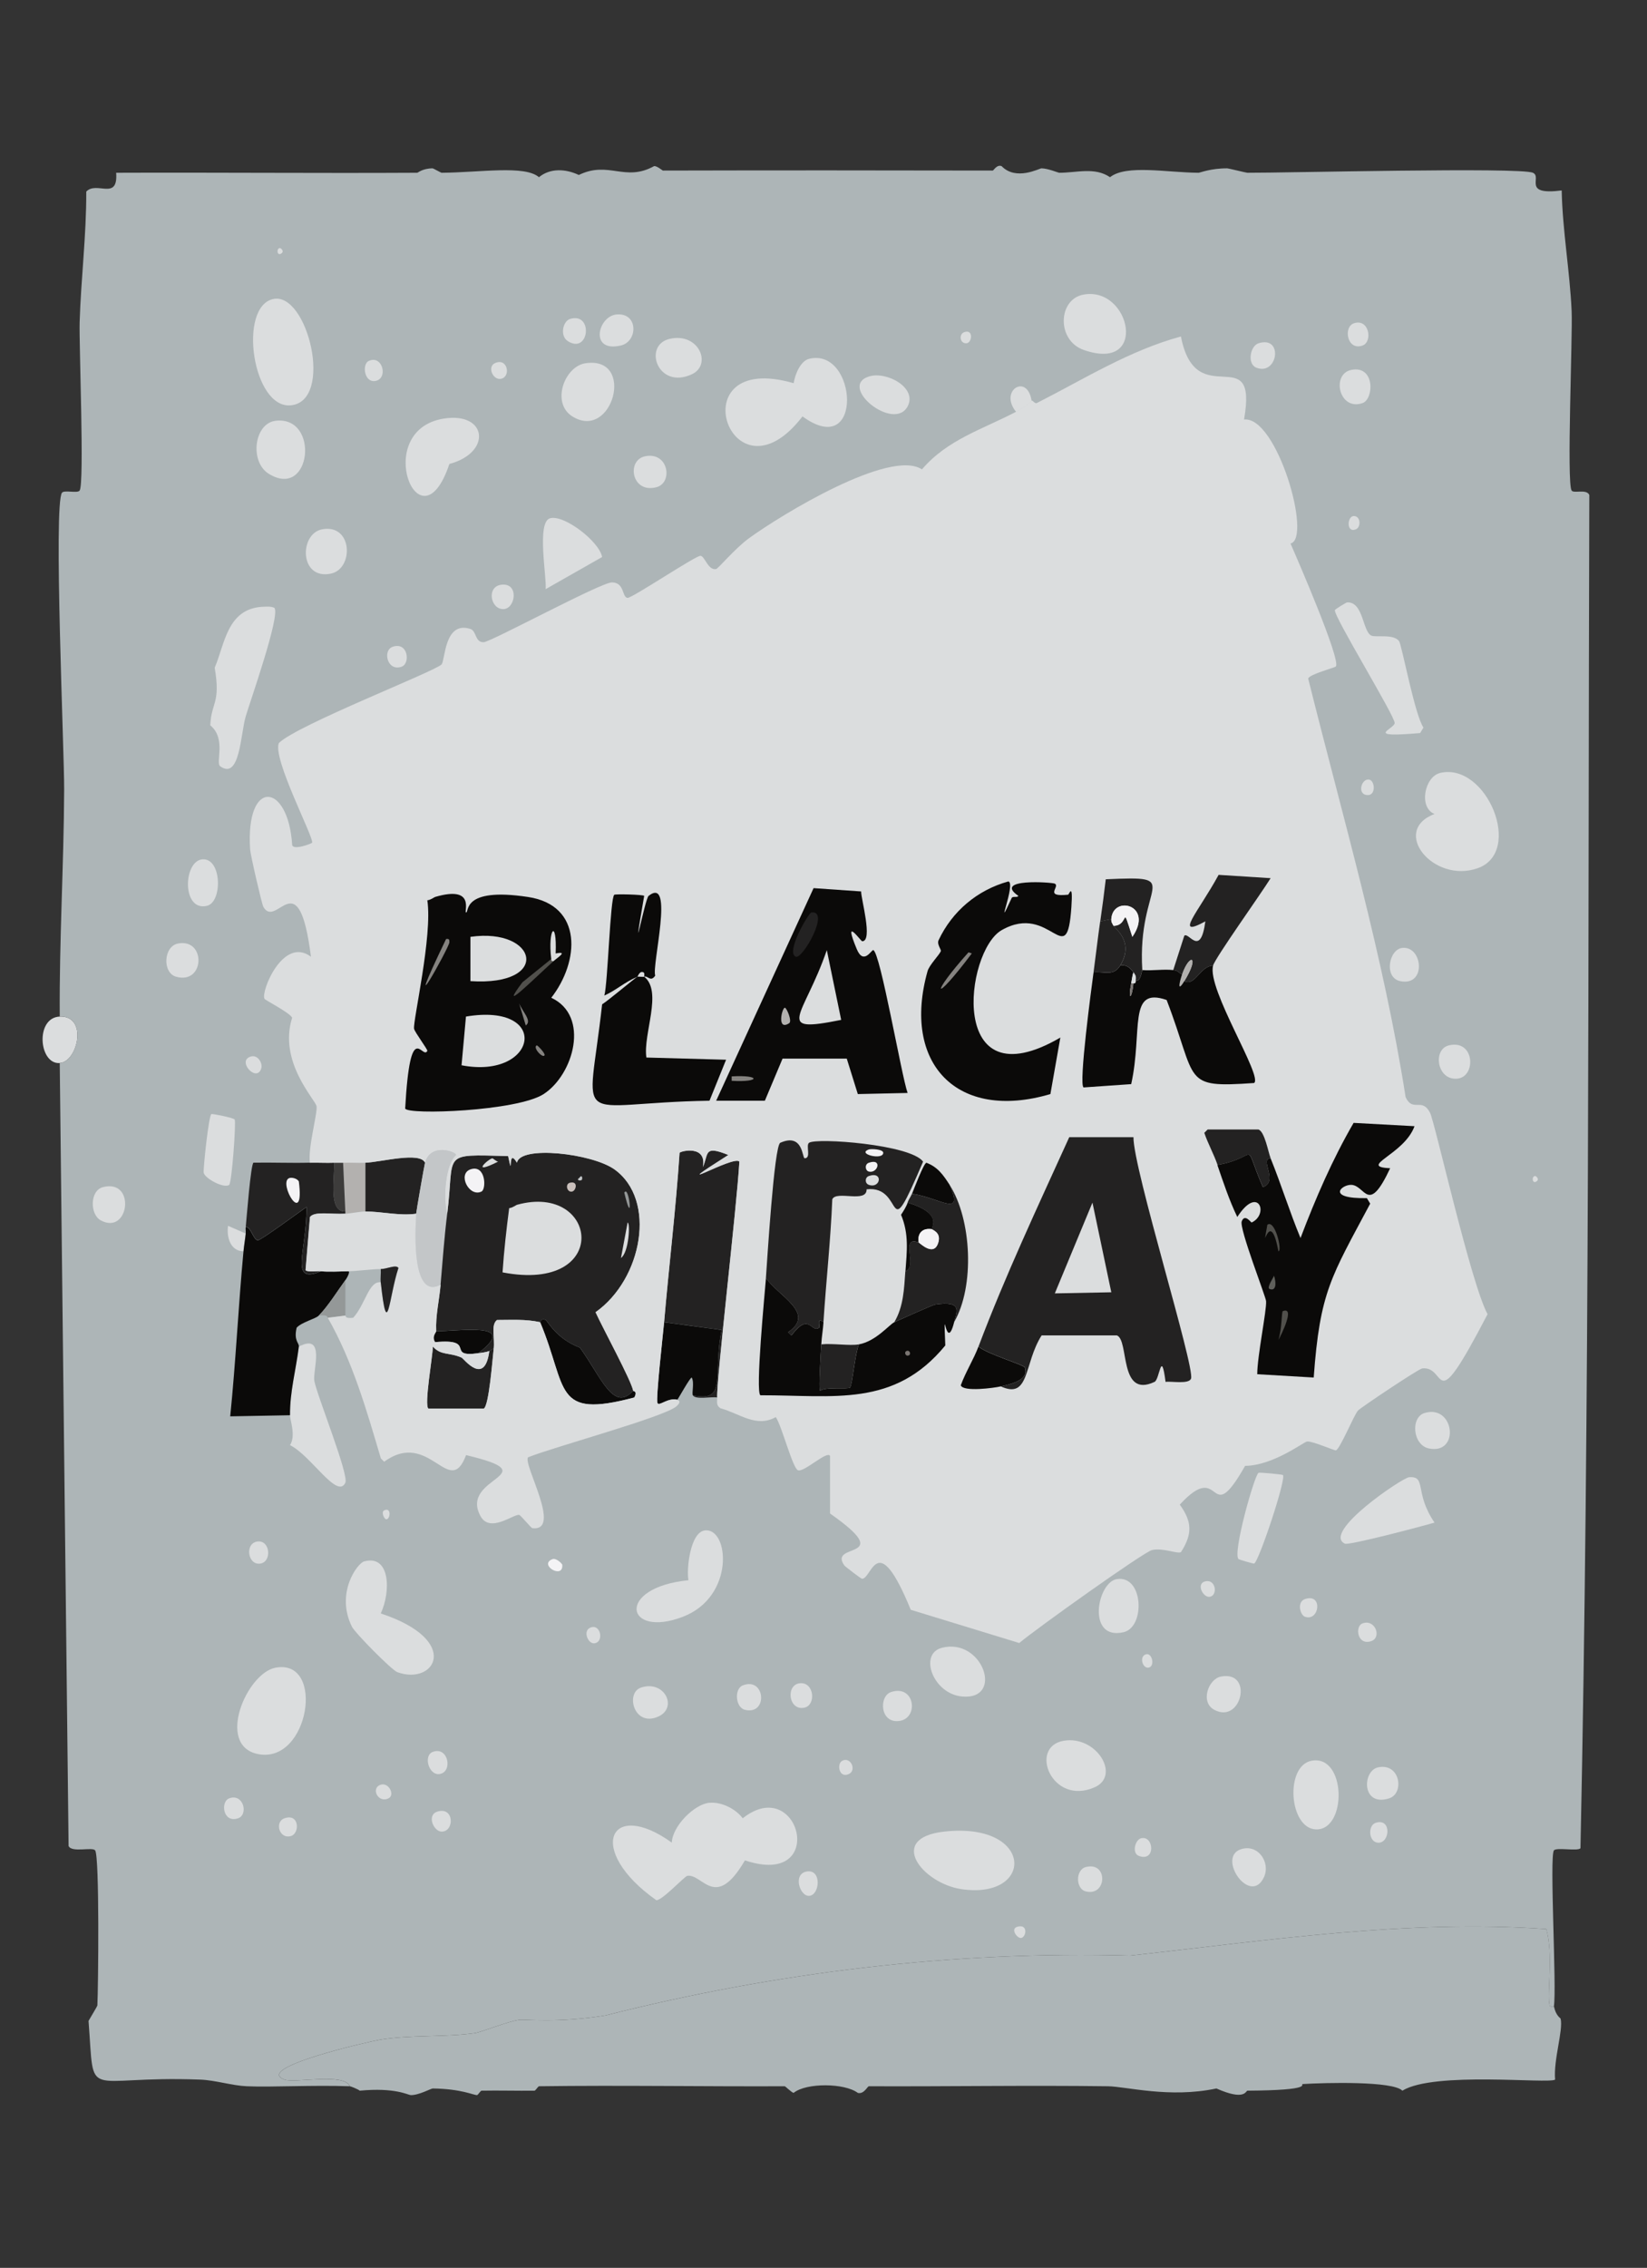 <?xml version="1.0" encoding="UTF-8"?> <svg xmlns="http://www.w3.org/2000/svg" id="Ebene_1" data-name="Ebene 1" viewBox="0 0 298.04 410.2"><rect x="0" y="0" width="298.04" height="410.2" fill="#333333" stroke="none"/><defs><style> .cls-1 { fill: #b3b1af; } .cls-1, .cls-2, .cls-3, .cls-4, .cls-5, .cls-6, .cls-7, .cls-8, .cls-9, .cls-10, .cls-11, .cls-12, .cls-13, .cls-14 { stroke-width: 0px; } .cls-2 { fill: #c3c6c8; } .cls-3 { fill: #f4f3f5; } .cls-4 { fill: #adb5b7; } .cls-5 { fill: #0b0a09; } .cls-6 { fill: #949898; } .cls-7 { fill: #232222; } .cls-8 { fill: #3d3c3b; } .cls-9 { fill: #858380; } .cls-10 { fill: #7a7572; } .cls-11 { fill: #cac0bc; } .cls-12 { fill: #5f5f5b; } .cls-13 { fill: #dbddde; } .cls-14 { fill: #51504c; } </style></defs><path class="cls-4" d="m281.21,362.93c.33,1.66,1.17,2.08,1.2,2.2.5,2.09-1.31,7.37-1,11.02-1.15.81-21.88-1.54-27.64,2-1.7-1.77-13.9-1.45-18.03-1.2-.53.03,2.18,1.12-10.01,1.2-.3,0-.39,1.91-5.61-.4-8.46,1.8-16.35-.36-19.63-.4-14.41-.19-28.85.06-43.26,0-.25,0-.89,1.49-2,1.2-2.4-1.8-9.33-1.86-11.62,0-.36-.07-1.5-1.2-1.6-1.2-14.82.06-29.65-.2-44.47,0-.15,0-.65.8-.8.8-3.2.04-6.41-.06-9.61,0-.16,0-.65.8-.8.8-.67.01-2.78-1.12-8.01-1.2-.33,0-2.56,1.25-4.01,1.2-.47-.02-2.8-1.41-9.21-.8-.31-.27-1.65-.8-1.8-.8-.96-2.49-9.99-.51-11.82-1.2-5.69-2.14,15.48-6.92,17.23-7.21,5.57-.92,11.72-.43,17.23-1.2,1.08-.15,5.86-2.1,8.01-2.4.94-.13,7.14.6,15.62-.8,30.87-7.82,63.04-11.7,94.94-10.82,25.07-2.76,50.02-6.58,75.31-4.81,1.31,4.56.1,11.76.6,13.82.08.34.79.16.8.2Z"></path><path class="cls-13" d="m10.82,183.87c5.13-.2,3.29,8.16,0,8.41-3.8.29-4.49-8.23,0-8.41Z"></path><g><path class="cls-4" d="m281.21,362.93s-.72.14-.8-.2c-.5-2.06.71-9.26-.6-13.82-25.29-1.77-50.24,2.05-75.31,4.81-31.9-.88-64.07,3-94.94,10.82-8.48,1.4-14.68.67-15.62.8-2.15.31-6.93,2.25-8.01,2.4-5.5.77-11.65.28-17.23,1.2-1.75.29-22.92,5.07-17.23,7.21,1.83.69,10.85-1.28,11.82,1.2-6.84-.24-14.03.2-18.63,0-2.71-.12-5.7-1.1-8.41-1.2-21.49-.81-19.06,4.37-20.23-10.62.28-.51,1.59-2.64,1.6-2.8.16-3.07.41-26.89-.4-28.04-.48-.68-4.25.47-4.81-.8q-.8-70.8-1.6-141.61c3.29-.25,5.13-8.62,0-8.41-.1-13.68.74-27.39.8-41.06.03-6.72-1.95-51.49-.4-53.68.4-.56,2.81.16,3.2-.4.88-1.24-.12-26.47,0-30.44.24-7.86,1.23-15.75,1.2-23.63,1.86-2,5.79,1.75,5.41-3.41,18.16-.07,36.32.1,54.48,0,.15,0,.93-.79,2.8-.8.09,0,1.51.8,1.6.8,6.95-.04,15.06-1.42,17.63.8,2.04-1.68,4.85-1.52,7.21-.4,5.41-2.63,8.34,1.32,13.62-1.6.49-.09,1.51.8,1.6.8,19.89-.05,39.79-.04,59.69,0,.15,0,.75-1.15,1.6-.8,2.61,2.72,6.83.4,7.21.4,1.15,0,3.04.8,3.2.8,3.2.01,6.42-1.08,9.21.8,2.94-2.33,10.33-.83,16.02-.8.26,0,2.21-.82,5.21-.8.18,0,3.42.8,3.61.8,6.7.04,49.31-1.04,51.68,0,1.77.78-2.06,4.12,5.21,3.2.15,7.26,1.48,14.62,1.8,21.83.2,4.45-.93,31.12,0,32.45.4.58,2.7-.35,3.2.8-.26,81.59.11,163.18-1.6,244.76-.43.6-4.38-.2-4.81.4-.82,1.15.53,24.83,0,28.24Z"></path><g><path class="cls-13" d="m128.39,326.08c2.18-.2,4.73,1.09,6.01,2.8,10.31-8.16,15.55,12.7.4,7.61-5.36,9.23-7.65,2.36-10.42,2.8-.5.08-4.56,4.47-5.61,4.41-12.86-9.07-8.5-18.53,2.8-10.42.1-2.96,4.07-6.96,6.81-7.21Z"></path><path class="cls-13" d="m146.42,64.9c8.74-2.12,9.95,18.52-1.2,10.42-12.98,16.88-22.74-12.13-1.6-6.01.23-1.51,1.2-4.02,2.8-4.41Z"></path><path class="cls-13" d="m47.47,109.76c.68-.04,1.64-.12,2.2.2,1.05,1.48-4.41,16.91-5.21,19.63-.93,3.16-1.04,11.57-4.61,9.01-.9-.65,1.16-4.98-1.8-7.41.19-4.24,1.91-3.9.8-10.42,1.84-4.25,2.22-10.62,8.61-11.02Z"></path><path class="cls-13" d="m65.9,282.42c4.75-1.3,4.84,5.5,3,9.41,14.73,4.86,9.83,13.11,3,10.62-1.03-.38-7.66-7.1-8.21-8.21-3.02-6.07.97-11.48,2.2-11.82Z"></path><path class="cls-13" d="m170.85,331.29c16.3-1.81,16.41,12.31,3.2,10.42-7.11-1.02-13.67-9.25-3.2-10.42Z"></path><path class="cls-13" d="m49.87,301.64c9.05-1.67,6.08,17.5-3.2,15.62-7.64-1.54-2.03-14.66,3.2-15.62Z"></path><g><path class="cls-13" d="m260.58,139.81c8.41-2.01,15.18,14.29,6.81,17.23-8.01,2.82-15.8-6.76-7.81-9.81-2.9-1.18-1.79-6.74,1-7.41Z"></path><path class="cls-13" d="m243.76,108.96c2.97-.19,2.81,5.32,4.41,6.01.84.36,4.02-.36,5.01,1,.48.66,2.86,13.46,4.41,15.62l-.6,1c-10.36.89-4.72-.67-4.61-1.8.12-1.15-11.04-19.3-10.82-20.43.04-.19,2.07-1.39,2.2-1.4Z"></path></g><path class="cls-13" d="m52.48,255.98c-.04-4.24,1.09-8.27,1.6-12.42,4.9-2.56,2.48,4.39,2.8,6.21.47,2.61,6.3,16.99,5.61,18.43-1.47,3.05-6.22-4.95-10.01-6.81,1.1-1.72,0-4.5,0-5.41Z"></path><path class="cls-13" d="m80.32,75.71c7.86-1.24,8.73,6.15,1,8.21-5.36,16.01-14.24-6.12-1-8.21Z"></path><path class="cls-13" d="m196.09,53.28c8.5-1.53,11.82,14.17,0,10.01-4.93-1.74-4.65-9.18,0-10.01Z"></path><path class="cls-13" d="m99.55,93.74c2.49-.7,8.87,4.15,9.41,7.01l-10.22,5.81c.22-2.17-1.67-12.12.8-12.82Z"></path><path class="cls-13" d="m237.35,318.47c6.29-1.15,6.45,12.58.8,12.42-4.9-.14-5.68-11.52-.8-12.42Z"></path><path class="cls-13" d="m105.96,65.7c9.14-1.34,4.86,14.18-2.4,9.61-3.86-2.43-1.42-9.05,2.4-9.61Z"></path><g><path class="cls-13" d="m254.98,267.19c3.23-.23.88,2.73,4.61,8.21-1.98.59-15.47,4.16-16.22,3.81-4.25-2.03,10.39-11.93,11.62-12.02Z"></path><path class="cls-13" d="m227.74,266.39c.2-.1,4.22.28,4.41.4.71.47-4.39,15.8-5.21,16.02-.14.04-2.69-.71-2.8-.8-1.17-.88,2.87-15.27,3.61-15.62Z"></path></g><path class="cls-13" d="m192.48,314.86c5.91-1.02,10.39,6.29,5.61,8.41-7.75,3.43-12.01-7.31-5.61-8.41Z"></path><g><path class="cls-13" d="m49.47,54.08c6.21-1.28,10.97,18.4,3.2,19.23-6.97.74-9.67-17.89-3.2-19.23Z"></path><path class="cls-13" d="m49.87,76.11c8.04-.95,6.49,14.3-1.2,9.61-3.57-2.18-2.69-9.15,1.2-9.61Z"></path></g><path class="cls-13" d="m170.45,298.04c7.39-1.89,11.33,9.55,3.61,8.81-5.23-.5-7.86-7.72-3.61-8.81Z"></path><path class="cls-13" d="m38.26,201.5c.2-.07,4.04.68,4.21,1,.27.53-.52,11.47-1,11.82-.96.68-4.37-1.14-4.61-2.2-.12-.52.9-10.43,1.4-10.62Z"></path><path class="cls-13" d="m202.1,285.62c4.84-.77,5.2,8.71,1.2,9.61-6.71,1.52-4.77-9.05-1.2-9.61Z"></path><path class="cls-13" d="m58.29,95.74c5.55-1.05,5.77,7.13,1.6,8.01-5.73,1.22-5.78-7.22-1.6-8.01Z"></path><path class="cls-13" d="m121.18,61.29c5.29-1.22,7.73,4.69,4.01,6.41-6.18,2.86-8.92-5.27-4.01-6.41Z"></path><path class="cls-13" d="m157.23,68.1c3.17-1.02,8.82,2.02,7.01,5.41-2.48,4.65-12.66-3.58-7.01-5.41Z"></path><path class="cls-13" d="m36.65,155.43c3.49-.25,3.65,7.73.8,8.41-4.58,1.09-4.31-8.16-.8-8.41Z"></path><path class="cls-13" d="m257.78,255.58c5.42-1.65,6.47,7.56.8,6.41-2.95-.6-3.36-5.63-.8-6.41Z"></path><path class="cls-13" d="m220.93,303.25c5.95-1.15,3.76,8.67-1.2,6.01-2.57-1.38-1.09-5.56,1.2-6.01Z"></path><path class="cls-13" d="m18.63,214.72c6.01-1.56,4.77,8.79-.4,6.01-1.97-1.06-2-5.38.4-6.01Z"></path><path class="cls-13" d="m224.53,334.49c3.12-1.05,5.41,2.38,4.21,5.01-2.45,5.35-8.6-3.53-4.21-5.01Z"></path><path class="cls-13" d="m32.25,170.65c5.08-.92,4.82,7.5-.4,6.01-2.5-.72-2.28-5.52.4-6.01Z"></path><path class="cls-13" d="m115.97,305.25c4.24-1.45,6.74,3.57,3.2,5.21-4.43,2.05-6.05-4.23-3.2-5.21Z"></path><path class="cls-13" d="m244.56,66.9c4.3-.84,4.07,5.3,2,6.01-4.27,1.47-5.71-5.29-2-6.01Z"></path><path class="cls-13" d="m262.19,189.08c4.67-1.12,4.98,5.6,1.6,6.01-3.75.45-4.61-5.28-1.6-6.01Z"></path><path class="cls-13" d="m111.56,56.88c3.99-.36,3.89,4.89.8,5.61-5.77,1.35-4.17-5.3-.8-5.61Z"></path><path class="cls-13" d="m116.77,82.52c4.23-.83,5.06,4.82,2,5.61-4.52,1.17-5.45-4.93-2-5.61Z"></path><path class="cls-13" d="m249.37,319.67c4.03-.87,4.82,4.72,2,5.61-5.01,1.59-4.87-4.99-2-5.61Z"></path><path class="cls-13" d="m253.77,171.45c3.71-.38,4.41,7.02-.4,6.01-2.98-.63-2.05-5.76.4-6.01Z"></path><path class="cls-13" d="m161.24,306.05c4.3-1.42,5.06,4.65,1.6,5.21-3.62.59-3.85-4.46-1.6-5.21Z"></path><path class="cls-13" d="m227.74,62.09c4.57-1.44,3.49,5.95-.4,4.41-1.7-.68-1.11-3.93.4-4.41Z"></path><path class="cls-13" d="m134.4,304.85c4.1-1.63,4.63,5.44.4,4.41-1.72-.42-1.97-3.78-.4-4.41Z"></path><path class="cls-13" d="m196.49,337.7c4.07-1.05,3.85,5.35,0,4.41-1.87-.46-1.89-3.92,0-4.41Z"></path><path class="cls-13" d="m103.15,57.69c4.27-1.29,3.49,6.49-.4,4.01-1.48-.95-.89-3.61.4-4.01Z"></path><path class="cls-13" d="m90.73,105.76c3.23-.39,2.58,4.32.4,4.41-2.37.1-3.16-4.08-.4-4.41Z"></path><path class="cls-13" d="m144.81,304.45c2.53-.18,2.88,3.91.8,4.41-2.93.7-3.52-4.21-.8-4.41Z"></path><path class="cls-13" d="m186.68,72.51c-.15.08-.89,1-2.8,2-3.18-3.9,2.05-7.07,2.8-2Z"></path><path class="cls-13" d="m244.96,58.49c2.8-.99,3.5,3.33,1.6,4.01-2.8.99-3.5-3.33-1.6-4.01Z"></path><path class="cls-13" d="m78.32,316.87c2.84-1.06,3.67,3.68,1.2,4.01-1.93.26-2.96-3.35-1.2-4.01Z"></path><path class="cls-13" d="m146.02,338.5c2.73-.42,2.34,4.3.4,4.41-1.71.1-3-4.01-.4-4.41Z"></path><path class="cls-13" d="m41.46,325.28c2.61-.98,3.55,2.97,1.6,3.61-2.75.9-3.18-3.02-1.6-3.61Z"></path><path class="cls-13" d="m71.1,116.97c2.75-.9,3.18,3.02,1.6,3.61-2.61.98-3.55-2.97-1.6-3.61Z"></path><path class="cls-13" d="m46.67,278.81c2.26-.19,2.55,3.72.4,4.01-2.29.3-2.82-3.8-.4-4.01Z"></path><path class="cls-13" d="m44.47,223.13c-.11,1.09-.3,2.13-.4,3.2-2.45-.02-3.09-2.7-2.8-4.61l3.2,1.4Z"></path><path class="cls-13" d="m66.7,65.3c2.54-1.22,3.62,3.23,1.2,3.61-2.02.31-2.4-3.03-1.2-3.61Z"></path><path class="cls-13" d="m79.12,327.68c3.08-1,3.16,3.61.8,3.61-1.44,0-2.75-2.97-.8-3.61Z"></path><path class="cls-13" d="m246.56,293.63c2.29-.84,3.52,2.52,1.6,3.2-2.54.9-3.03-2.68-1.6-3.2Z"></path><path class="cls-13" d="m248.97,329.69c2.89-.89,2.57,3.73.4,3.61-1.73-.1-1.9-3.15-.4-3.61Z"></path><path class="cls-13" d="m51.48,328.88c2.73-.94,2.77,2.72,1.2,3.2-2.16.67-3.04-2.57-1.2-3.2Z"></path><path class="cls-13" d="m236.15,289.23c3.29-1.12,2.62,4.11,0,3.2-.88-.3-1.51-2.69,0-3.2Z"></path><path class="cls-13" d="m206.5,332.49c2.33-.54,2.67,4.34-.4,3.2-1.34-.49-.68-2.95.4-3.2Z"></path><path class="cls-13" d="m89.53,65.7c2.31-1.1,2.96,2.36,1.2,2.8-1.51.38-2.59-2.14-1.2-2.8Z"></path><path class="cls-13" d="m45.47,191.08c1.22-.3,2.11,1.26,1.8,2.2-.86,2.63-4.56-1.52-1.8-2.2Z"></path><g><path class="cls-13" d="m127.59,276.81c4.35-.45,5.45,11.99-4.01,15.62-10.4,4-12.29-5.28,1-6.61-.38-2,.32-8.73,3-9.01Z"></path><path class="cls-13" d="m106.76,294.43c1.93-.91,2.62,2.59.8,2.8-1.15.13-2.11-2.19-.8-2.8Z"></path></g><path class="cls-13" d="m68.7,322.88c1.57-.73,2.87,1.77,1.6,2.4-1.81.9-3.16-1.68-1.6-2.4Z"></path><path class="cls-13" d="m218.12,286.02c1.91-.44,2.29,2.55.8,2.8-1.2.2-2.56-2.39-.8-2.8Z"></path><path class="cls-13" d="m152.42,318.47c1.54-.78,2.63,1.73,1.2,2.4-1.82.86-2.24-1.88-1.2-2.4Z"></path><path class="cls-13" d="m247.77,141.01c1.06.2,1.27,2.96-.4,2.8-1.85-.18-.98-3.07.4-2.8Z"></path><path class="cls-3" d="m99.95,282.02c.72-.29,1.79.85,1.8,1,.23,2.73-4.35.01-1.8-1Z"></path><path class="cls-13" d="m244.96,93.34c1.28-.04,1.36,2.01.4,2.4-1.78.73-1.58-2.37-.4-2.4Z"></path><path class="cls-13" d="m207.31,299.24c1.25-.44,1.78,2.39.4,2.4-1.01,0-1.53-2.01-.4-2.4Z"></path><path class="cls-13" d="m184.07,348.51c1.93-.58,1.7,1.68.8,2-.72.25-2.11-1.61-.8-2Z"></path><path class="cls-13" d="m174.46,60.09c1.72-.67,1.49,1.96.4,2-1.18.05-1.37-1.63-.4-2Z"></path><path class="cls-13" d="m69.5,273.2c1.36-.69,1.15,1.61.4,1.6-.37,0-.97-1.31-.4-1.6Z"></path><path class="cls-13" d="m50.67,44.87c.14,0,.88.58.2,1-.76.48-.89-1-.2-1Z"></path><path class="cls-13" d="m277.81,212.71c.14,0,.88.58.2,1-.76.48-.89-1-.2-1Z"></path><path class="cls-4" d="m68.9,229.54c.06.79-.09,1.62,0,2.4-2.19-.32-2.8,4.01-5.01,6.41-1.62.2-1.33-.41-1.4-.4v-6.41c.44-.6.99-1.76.4-1.6,1.94-.04,4-.38,6.01-.4Z"></path><g><path class="cls-7" d="m76.91,210.31c-.15.58-1.57,8.75-1.6,9.21-3.04.43-6.23-.4-9.21-.4v-8.81c2.94-.13,9.9-2.05,10.82,0Z"></path><path class="cls-1" d="m66.1,210.31v8.81c-.98,0-2.49.34-3.61.4v-.4l-.4-8.81c1.36-.05,2.66.06,4.01,0Z"></path><g><path class="cls-5" d="m58.09,229.94c1.41.14,3.32.03,4.81,0,.59-.15.04,1-.4,1.6-1.48,2.03-3.08,4.64-4.81,6.41-.57.59-3.13,1.2-4.01,2.2-.56,2.39.48,2.75.4,3.41-.51,4.15-1.64,8.18-1.6,12.42l-10.82.2c1.01-9.92,1.47-19.92,2.4-29.84.1-1.07.29-2.12.4-3.2.04-.39-.04-.81,0-1.2.95-.08,1.36,2.34,2.2,2.4.53.04,7.68-5.26,8.81-6.01.03,8.09-3.2,14.03,2.6,11.62Z"></path><path class="cls-8" d="m62.09,210.31l.4,8.81c-3.1.15-1.96-6.08-2-8.81.53-.02,1.07.02,1.6,0Z"></path><g><path class="cls-7" d="m56.08,210.31c1.47-.04,2.94.06,4.41,0,.05,2.74-1.1,8.96,2,8.81v.4c-2.75.14-5.57-.49-6.41.6l-.8,9.61c.29.41,2.19.14,2.8.2-5.81,2.41-2.57-3.53-2.6-11.62-1.13.74-8.28,6.05-8.81,6.01-.85-.07-1.25-2.49-2.2-2.4.15-1.48.9-11.32,1.4-11.62,3.4-.06,6.81.09,10.22,0Z"></path><path class="cls-3" d="m52.28,213.11c.46-.22,1.53.03,1.8.6,1.09,8.57-3.74.31-1.8-.6Z"></path></g></g></g><g><g><path class="cls-7" d="m129.79,252.77c-.92-.21-3.94.46-4.41-.4,6.41,1.36,3.52-3.84,5.21-11.82q-5.21-.7-10.42-1.4c.88-10.22,2.12-20.41,2.8-30.65.35-.37,4.99-1.4,4.21,2.6,1.09-2.41.08-4.03,4.61-2.2-12.29,7.82,1-.06,2,1.2-.46,8.2-4.2,39.8-4.01,42.66Z"></path><path class="cls-5" d="m125.38,252.37c-.23-.41.31-2.26-.2-3.2-.24-.15-2.37,3.7-2.6,4.01-1.76-.43-3.27,1.24-3.61.6-.34-.65,1.03-12.69,1.2-14.62q5.21.7,10.42,1.4c-1.69,7.98,1.2,13.17-5.21,11.82Z"></path></g><path class="cls-6" d="m62.49,237.95c-.87.1-3.04.4-3.2.4-.08,0,.24-.61-1.6-.4,1.73-1.77,3.32-4.38,4.81-6.41v6.41Z"></path><path class="cls-2" d="m80.92,219.52c-.53,4.25-.83,8.55-1.2,12.82-5.19,2.83-4.65-9.36-4.41-12.82.03-.47,1.45-8.63,1.6-9.21.97-3.68,5.68-1.98,5.61-1.4-1.99,1.71-2.38,8.08-1.6,10.62Z"></path><g><path class="cls-7" d="m88.53,244.36c.33-.13.48-.36.8-.4-.19,1.56-.84,10.39-1.8,10.82h-10.01c-.82-.58.81-9.61.8-11.22,1.5,1.66,2.92,1,5.21,2,.38.17,4.18,5.26,5.01-1.2Z"></path><path class="cls-5" d="m114.57,251.57c.01.06.85.02.2,1.2-14.78,3.92-11.97-1.54-17.03-13.62.05.01.13-.8,1-.4.37.17,1.88,3.38,6.21,5.01,3.84,5.32,6.05,11.71,9.61,7.81Z"></path><path class="cls-5" d="m86.53,244.76c-6.02.84-.1-2.72-7.81-2-.66-1.04.21-1.74.2-2,3.49.15,15.44-1.93,7.61,4.01Z"></path><g><path class="cls-7" d="m114.57,251.57c-3.57,3.9-5.78-2.49-9.61-7.81-4.33-1.62-5.84-4.84-6.21-5.01-.87-.4-.95.41-1,.4-2.67-.58-5.13-.4-7.81-.4-1.16.88-.36,3.23-.6,5.21-.32.04-.47.27-.8.4-.63.24-1.34.31-2,.4,7.82-5.93-4.12-3.86-7.61-4.01-.13-2.85.56-5.6.8-8.41.37-4.26.67-8.57,1.2-12.82,1.4-11.11-1.36-10.75,11.02-10.42.99,4.68-.23-1.84,1.6,1.2.56-3.18,13.57-1.69,17.63,1.2,7.7,5.48,5.09,19.84-3.41,25.84,1.34,2.95,6.49,12.39,6.81,14.22Z"></path><g><path class="cls-13" d="m93.54,217.92c14.79-4.1,17.22,16.03-2.6,12.22.26-3.89.7-7.78,1.2-11.62.6-.05,1.25-.56,1.4-.6Z"></path><g><path class="cls-3" d="m85.13,211.51c2.78-.96,2.91,3.57,2,4.01-2.24,1.09-4.39-3.18-2-4.01Z"></path><path class="cls-13" d="m113.57,221.13c.51,0,.24,5.41-1.2,6.41l1.2-6.41Z"></path><path class="cls-11" d="m103.15,213.92c1.54-.35,1.1,1.43.4,1.6-.95.24-1.36-1.39-.4-1.6Z"></path><path class="cls-6" d="m113.17,215.52c.8-.24,1.34,6.65-.2.2.06-.1.12-.18.2-.2Z"></path><path class="cls-13" d="m89.13,209.51c.06,0,.62.52,1,.6-5.23,2.63-1.67-.6-1-.6Z"></path><path class="cls-2" d="m105.15,212.71l.2.2v.4l-.2.2h-.4l-.2-.2.2-.2.2-.2.2-.2Z"></path></g></g></g></g><g><path class="cls-13" d="m129.79,252.77c-.19-2.86,3.55-34.46,4.01-42.66-1-1.26-14.29,6.62-2-1.2-4.52-1.83-3.52-.2-4.61,2.2.78-4-3.86-2.97-4.21-2.6-.68,10.24-1.92,20.43-2.8,30.65-.17,1.93-1.54,13.97-1.2,14.62.33.63,1.84-1.03,3.61-.6-.04.05.96.17-.2,1.2-2.15,1.9-22.19,7.34-26.84,9.21-.93,1.32,6.25,13.43.8,12.82-.27-.03-2.1-2.34-2.4-2.4-1.01-.2-5.29,3.38-7.01.2-3.9-7.2,12.63-7.39-2.6-11.02-3.03,8.07-6.59-4.79-14.82,1.2l-.6-.6c-2.57-8.67-5.09-17.54-9.61-25.44.16,0,2.34-.3,3.2-.4.07,0-.22.6,1.4.4,2.21-2.4,2.82-6.73,5.01-6.41,1.21,11.09,1.48,2.54,3.2-2.6-.45-.67-2.07.19-3.2.2-2.01.03-4.07.36-6.01.4-1.48.03-3.4.14-4.81,0-.62-.06-2.51.21-2.8-.2l.8-9.61c.84-1.09,3.65-.46,6.41-.6,1.12-.06,2.62-.4,3.61-.4,2.98,0,6.17.83,9.21.4-.24,3.46-.79,15.65,4.41,12.82-.24,2.81-.93,5.56-.8,8.41.01.26-.86.96-.2,2,7.71-.72,1.79,2.84,7.81,2,.67-.09,1.37-.16,2-.4-.83,6.47-4.63,1.37-5.01,1.2-2.29-1-3.71-.34-5.21-2,0,1.6-1.62,10.64-.8,11.22h10.01c.96-.43,1.61-9.26,1.8-10.82.24-1.97-.56-4.33.6-5.21,2.68,0,5.14-.18,7.81.4,5.06,12.08,2.25,17.54,17.03,13.62.65-1.18-.19-1.14-.2-1.2-.32-1.83-5.47-11.27-6.81-14.22,8.49-6,11.1-20.35,3.41-25.84-4.06-2.89-17.07-4.38-17.63-1.2-1.83-3.04-.61,3.48-1.6-1.2-12.38-.33-9.62-.69-11.02,10.42-.77-2.54-.39-8.91,1.6-10.62.07-.58-4.64-2.28-5.61,1.4-.92-2.05-7.88-.13-10.82,0-1.34.06-2.65-.05-4.01,0-.53.02-1.07-.02-1.6,0-1.46.06-2.94-.04-4.41,0-.39-2.7,1.41-8.97,1.2-10.22-.2-1.2-6.95-8.01-4.41-16.02-.51-.95-4.86-3.14-5.01-3.41-.7-1.3,3.39-11.39,8.41-7.61-2.24-17.59-6.19-4.88-8.61-9.01-.27-.46-2.34-9.4-2.4-10.42-.84-12.95,6.91-12.09,7.61-.8.16,1.04,3.53-.22,3.61-.4.36-.88-7.24-15.29-6.01-18.03,3.3-3.27,28.37-12.99,29.44-14.22.67-.76.48-7.92,5.21-6.41,1.14.36.8,2.44,2.4,2.4,1.28-.03,21.27-10.86,23.23-10.82,2.32.05,1.76,2.66,2.8,2.8.76.11,12.4-7.7,13.22-7.61.79.09,1.34,2.65,2.8,2.4.41-.07,3.38-3.7,6.01-5.61,5.81-4.22,25.5-16.22,31.25-12.42,4.62-5.4,10.92-7.22,17.03-10.42,1.91-1,2.65-1.92,2.8-2,.26-.14.56.63,1,.4,8.53-4.33,16.72-9.49,26.04-12.02,2.72,14.11,14.02.28,11.42,15.02,5.95-.67,12.36,21.55,8.41,22.43,1.22,2.78,9.13,21.01,8.21,22.23-.19.25-4.79,1.4-5.01,2.2,6.26,25.14,13.61,50.08,17.63,75.71,1.32,2.81,2.93-.03,4.41,2.8.88,1.68,7.38,30.89,10.42,36.45-10.16,19.51-7.16,9.29-11.82,9.81-.69.08-11.14,7.1-11.62,7.61-.73.79-3.27,7.01-4.01,7.21-.26.07-4.24-1.7-5.21-1.6-.61.06-6.06,4.34-11.22,4.41-6.77,11.91-3.96-1.53-11.82,7.01,2.23,3.07,2.33,5.31.2,8.61-.8.29-3.19-.82-5.21-.4-1.44.3-21.12,14.34-24.04,16.82q-9.81-3-19.63-6.01c-6.12-14.95-6.99-5.6-8.81-5.61-.2,0-3.09-2.24-3.2-2.4-3.09-4.3,9.75-.75-2.6-9.41v-10.42c-.54-1-4.7,3.03-5.81,2.6-.96-.37-2.99-8.25-4.01-9.61-3.55,1.99-6.59-.69-10.01-1.6-.85-.56-.55-1.19-.6-2Z"></path><g><path class="cls-7" d="m68.9,231.94c-.09-.78.06-1.61,0-2.4,1.14-.01,2.76-.87,3.2-.2-1.72,5.14-1.99,13.69-3.2,2.6Z"></path><g><g><path class="cls-5" d="m181.07,250.77c-1.17.27-6.75,1.03-7.21-.2.86-2.38,2.32-4.67,3.2-7.01,1.72,1.44,8.22,3.27,8.41,3.81.83,2.38-3.01,3.08-4.41,3.41Z"></path><g><path class="cls-7" d="m181.07,250.77c1.4-.32,5.24-1.03,4.41-3.41-.19-.54-6.69-2.36-8.41-3.81,4.87-12.89,10.72-25.3,16.42-37.86h11.62c-.06,5.66,11.14,41.54,10.42,43.66-.37,1.08-3.67.43-4.61.6-.8-6.15-1.05-.44-2,0-6.5,3.05-4.54-7.54-6.81-8.41h-13.62c-3.25,5.11-2.11,11.65-7.41,9.21Z"></path><path class="cls-13" d="m197.69,217.52l3.41,16.22-10.22.2q3.41-8.21,6.81-16.42Z"></path></g></g><g><path class="cls-5" d="m78.72,162.24c7.39-2.17,5.19,2.74,5.61,2.8.63.1-.93-4.64,11.22-2.8,10.01,1.51,9.3,11.7,4.21,18.23,7.04,3.28,4.06,13.91-1.4,17.43-4.8,3.09-24.63,3.81-25.04,2.6.93-16.69,3.1-8.67,4.01-10.42.11-.21-2.31-3.42-2.4-4.01-.23-1.41,3.37-16.81,2.4-23.23.61-.06,1.23-.55,1.4-.6Z"></path><g><g><path class="cls-13" d="m84.32,183.87c15.5-2.59,12.95,11.45-.8,8.81l.8-8.81Z"></path><path class="cls-13" d="m85.13,169.45c12.15-1.73,14.74,8.97,0,8.01v-8.01Z"></path></g><g><path class="cls-14" d="m100.15,173.86c-3.96,3.58-10.08,9.74-5.61,3.81l5.21-4.21c.04.3.05.44.4.4Z"></path><path class="cls-9" d="m80.72,169.85c.55-.09.62.09.6.6-.04.94-9.21,17.31-.6-.6Z"></path><path class="cls-13" d="m100.15,173.86c-.35.04-.37-.1-.4-.4-.65-5.55,1.06-7.39.8-1,2.3-.46.44.65-.4,1.4Z"></path><path class="cls-9" d="m93.94,181.47c.66,1.63,2.39,3.17,1.2,4.01l-1.2-4.01Z"></path><path class="cls-9" d="m97.14,189.08c.11-.05,1.58,1.46,1.4,1.8-.32.62-2.22-1.45-1.4-1.8Z"></path></g></g></g><g><path class="cls-7" d="m229.94,209.51c-2.13.05,1.54,4.16-1.4,5.21-3.85-8.92-.34-5.39-8.21-4.01-.67-1.94-1.74-3.85-2.4-5.81l.6-.6h9.21c1.13.41,1.75,4.08,2.2,5.21Z"></path><g><path class="cls-5" d="m220.32,210.71c7.87-1.39,4.36-4.91,8.21,4.01,2.94-1.05-.72-5.16,1.4-5.21,1.93,4.76,3.44,9.68,5.41,14.42,2.72-7.16,5.76-14.2,9.61-20.83l11.02.6c-1.88,5.19-10.36,7.3-4.41,7.61-4,8.55-4.46,3.12-7.01,3-1.79-.08-4.66,2.54,2.8,2.4l.6,1c-7.07,13.26-9.1,15.91-10.22,31.45l-10.22-.6c0-3.28,1.73-11.59,1.6-13.22-.06-.83-4.88-13.13-4.41-14.42.55-1.49,1.7.25,1.8.2,3.22-1.51,1.19-6.88-2.6-1-1.47-3.05-2.51-6.22-3.61-9.41Z"></path><path class="cls-14" d="m229.34,221.53c1.36-1.06,2.75,4.7,2,4.81-1.59-8.69-3.15,1.85-2-4.81Z"></path><path class="cls-14" d="m232.14,237.15c2.31-.89-.33,4.39-.8,5.21.65-2.04.56-5.11.8-5.21Z"></path><path class="cls-12" d="m230.54,230.74c.45,1.3.4,2.89-.8,2.4-.59-.24.73-2.07.8-2.4Z"></path></g></g><g><path class="cls-5" d="m182.47,159.43c1.47.29-2.7,10.18.6,3,.19-.41,1.08,0,1.2-.4-4.67-3.22,6.16-2.45,6.61-2.2,1.02.55-2.09,2.45,2.4,2,.19-.02.91-2.4.6,2.2-.82,12.03-3.67-.9-12.62,4.21-6.68,3.81-9.88,31.37,10.62,19.43l-1.8,10.22c-16.92,4.99-26.91-5.55-22.23-22.23.31-1.11,2.13-2.94,2.4-3.61.12-.3-.76-1.24-.4-2,2.47-5.24,7-9.06,12.62-10.62Z"></path><path class="cls-9" d="m175.26,172.25l.6.2c-7.09,9.43-7.58,7.58-.6-.2Z"></path></g><g><g><path class="cls-5" d="m147.22,160.64l8.61.6c-.03,1.33,2.18,9,.2,9.01-.28,0-3.57-4.79-1,1.4,1.25,3.01,2.68.1,3,.2,1.27.4,5.12,22.82,6.21,25.84l-9.01.2-2-6.41h-11.62l-3.2,7.61h-8.81l17.63-38.46Z"></path><path class="cls-13" d="m149.62,171.85q1.3,6.31,2.6,12.62c-12.41,2.51-6.77-.47-2.6-12.62Z"></path><path class="cls-7" d="m146.82,165.04c3.48-.44-1.58,8.48-2.8,8.01-1.94-.75,2.33-7.95,2.8-8.01Z"></path><path class="cls-1" d="m142.01,182.27c.31-.07,1.38,2.43.8,2.8-2.25,1.47-1.34-2.68-.8-2.8Z"></path><path class="cls-9" d="m132.4,194.69c5.29-.31,5.27,1.11,0,.8v-.8Z"></path></g><g><path class="cls-5" d="m116.57,176.66c3.4,2.68-.24,10.36.4,14.62l14.42.4-3,7.41c-25.22.41-22.01,5.77-19.43-17.43,1.16-.73,6.04-4.84,6.41-5.01.24-.11.91.11,1.2,0Z"></path><path class="cls-5" d="m116.57,176.66c-.06-.05.17-.65-.2-.8-.62-.26-.94.78-1,.8-2.42,1.01-3.75,2.39-6.01,3.41.63-2.19,1.06-17.7,1.8-18.23.22-.16,5.23-.04,5.41.2-2.53,14.68.12.54.8,0,4.75-3.74.53,12.66,1.2,14.42-.83,1.25-1.34-.04-2,.2Z"></path><path class="cls-13" d="m116.57,176.66c-.29.11-.96-.11-1.2,0,.06-.02.38-1.06,1-.8.37.15.14.75.2.8Z"></path></g></g><g><path class="cls-7" d="m172.65,239.15c.51-1.99,1.51-3.93-3.41-3.2-.4.06-6.42,2.75-7.41,3.2,1.67-2.79,1.78-6.09,2-9.21,2.34-.84-1.14-6.49,2.4-5.21.21.08,2.9,2.83,3.61-.2.39-1.67-1.17-2.08-1.2-2.2-.11-.44,2.01-2.85-4.41-4.81.17-.52.58-1.07.8-1.6,5.1.74,9.45,4.46,6.81-1.6,4,6.21,4.58,18.38.8,24.84Z"></path><path class="cls-7" d="m155.43,243.16c-.71,1.61-1.19,7.29-1.6,7.81-.29.36-4.63-.18-5.41.6-.35-.23.15-7.4.2-8.41,2.01-.22,5.14.3,6.81,0Z"></path><path class="cls-5" d="m171.85,214.32c2.64,6.07-1.71,2.34-6.81,1.6.34-.82,2.1-5.49,2.6-5.61,2.07.78,3.07,2.24,4.21,4.01Z"></path><path class="cls-5" d="m168.65,222.33c-1.78-.28-2.67.8-2.4,2.4-3.54-1.28-.06,4.36-2.4,5.21.26-3.58.66-6.76-.8-10.22.42-.62.98-1.52,1.2-2.2,6.42,1.96,4.3,4.37,4.41,4.81Z"></path><g><g><path class="cls-7" d="m149.02,239.15c-1.33-.99-.58.85-.8,1-1.51,1.04-1.71-2.97-5.01,1.4l-.6-.6c5.16-3.46-1.97-6.65-4.01-9.81.21-2.75,1.48-23.94,2.6-24.44,4.16-1.84,3.95,2.8,4.41,2.8,1.25.01.15-2.35.8-2.8,1.36-.94,18.38.3,20.63,3.41-7.01,16.42-3.09,4.16-10.22,5.01.04,2.57-5.47.14-6.21,1.8-.3,7.43-1.12,14.82-1.6,22.23Z"></path><path class="cls-13" d="m157.23,212.71c2.66-.91,2.13,2.33,0,1.6-.75-.26-.75-1.34,0-1.6Z"></path><path class="cls-3" d="m157.23,207.91c.4-.14,2.6-.06,2.6.6,0,1.42-4.89.19-2.6-.6Z"></path><path class="cls-3" d="m157.23,210.31c2.48-.85,1.63,1.98,0,1.6-.67-.16-.81-1.33,0-1.6Z"></path></g><g><path class="cls-5" d="m149.02,239.15c-.09,1.37-.33,2.64-.4,4.01-.05,1.01-.55,8.18-.2,8.41.78-.78,5.12-.24,5.41-.6.41-.52.9-6.2,1.6-7.81,3.08-.56,5.51-3.59,6.41-4.01,1-.46,7.01-3.15,7.41-3.2,4.92-.72,3.92,1.21,3.41,3.2-1.55,6.05-1.96-4.95-1.6,4.21-9.26,11.27-20.16,8.98-33.45,9.01-.97-.45.8-18.64,1-21.23,2.04,3.17,9.16,6.36,4.01,9.81l.6.6c3.3-4.37,3.5-.36,5.01-1.4.22-.15-.53-1.99.8-1Z"></path><path class="cls-10" d="m164.04,244.36c.6-.24.88.61.4.8-.6.24-.88-.61-.4-.8Z"></path></g></g><path class="cls-3" d="m168.65,222.33c.03.12,1.59.54,1.2,2.2-.71,3.03-3.39.28-3.61.2-.27-1.6.62-2.68,2.4-2.4Z"></path></g><g><g><path class="cls-7" d="m219.52,174.66c-2.35.03-3.3,3.85-5.21,2.8,2.84-4.63.95-5.09-.4-1.2-.7-.35-.65-.69-1.6-.8l2-6.21c.8-.76,2.93,4.01,3.81-2.6-5.84,3.18-1.25-1.7,2.4-8.41l9.41.6c-1.75,2.84-10.02,14.39-10.42,15.82Z"></path><path class="cls-1" d="m214.32,177.46c-1.39,2.27-.81-.03-.4-1.2,1.36-3.89,3.25-3.43.4,1.2Z"></path></g><g><path class="cls-5" d="m205.1,175.86c-.21.66-.27,1.34-.4,2-.65,3.3.17,2.81.4,0,.49.04.38-.38.4-.4.31-.28.75.3,1.2-2,1.8.15,3.85-.2,5.61,0,.96.11.9.45,1.6.8-.41,1.17-.99,3.47.4,1.2,1.91,1.05,2.86-2.77,5.21-2.8-1.16,4.21,9.11,20.16,7.41,21.23-13.18.91-10.12-.21-15.82-15.02-7.1-2.47-4.27,5.54-6.41,15.22l-8.61.6c-.95-.45,1.47-18.36,1.8-20.83,2.02-.18,3.62.74,4.81-1.2,1.07-.26,1.79.36,2.4,1.2Z"></path><path class="cls-7" d="m206.7,175.46c-.45,2.3-.89,1.72-1.2,2,.1-.81.06-.96-.4-1.6-.61-.85-1.34-1.46-2.4-1.2,2.63-4.32-.93-6.68-1.2-7.21,2.95.01,1.31-4.51,3.41,2,3.98-5.76-3.54-7.65-3.81-3.2l-2,.4c.37-2.53.7-5.07,1-7.61,14.63-.67,5.63.46,6.61,16.42Z"></path><path class="cls-7" d="m201.1,166.24c-.03.57.17.76.4,1.2.27.53,3.83,2.89,1.2,7.21-1.18,1.95-2.78,1.02-4.81,1.2.41-3.06.76-6.17,1.2-9.21l2-.4Z"></path><path class="cls-10" d="m204.7,177.86h.4c-.23,2.81-1.05,3.3-.4,0Z"></path><path class="cls-13" d="m205.5,177.46s.09.45-.4.4h-.4c.13-.66.19-1.34.4-2,.46.64.5.8.4,1.6Z"></path><path class="cls-3" d="m201.5,167.45c-.23-.44-.43-.63-.4-1.2.27-4.44,7.78-2.56,3.81,3.2-2.09-6.51-.45-1.99-3.41-2Z"></path></g></g></g></g></g></g></g></g></svg> 